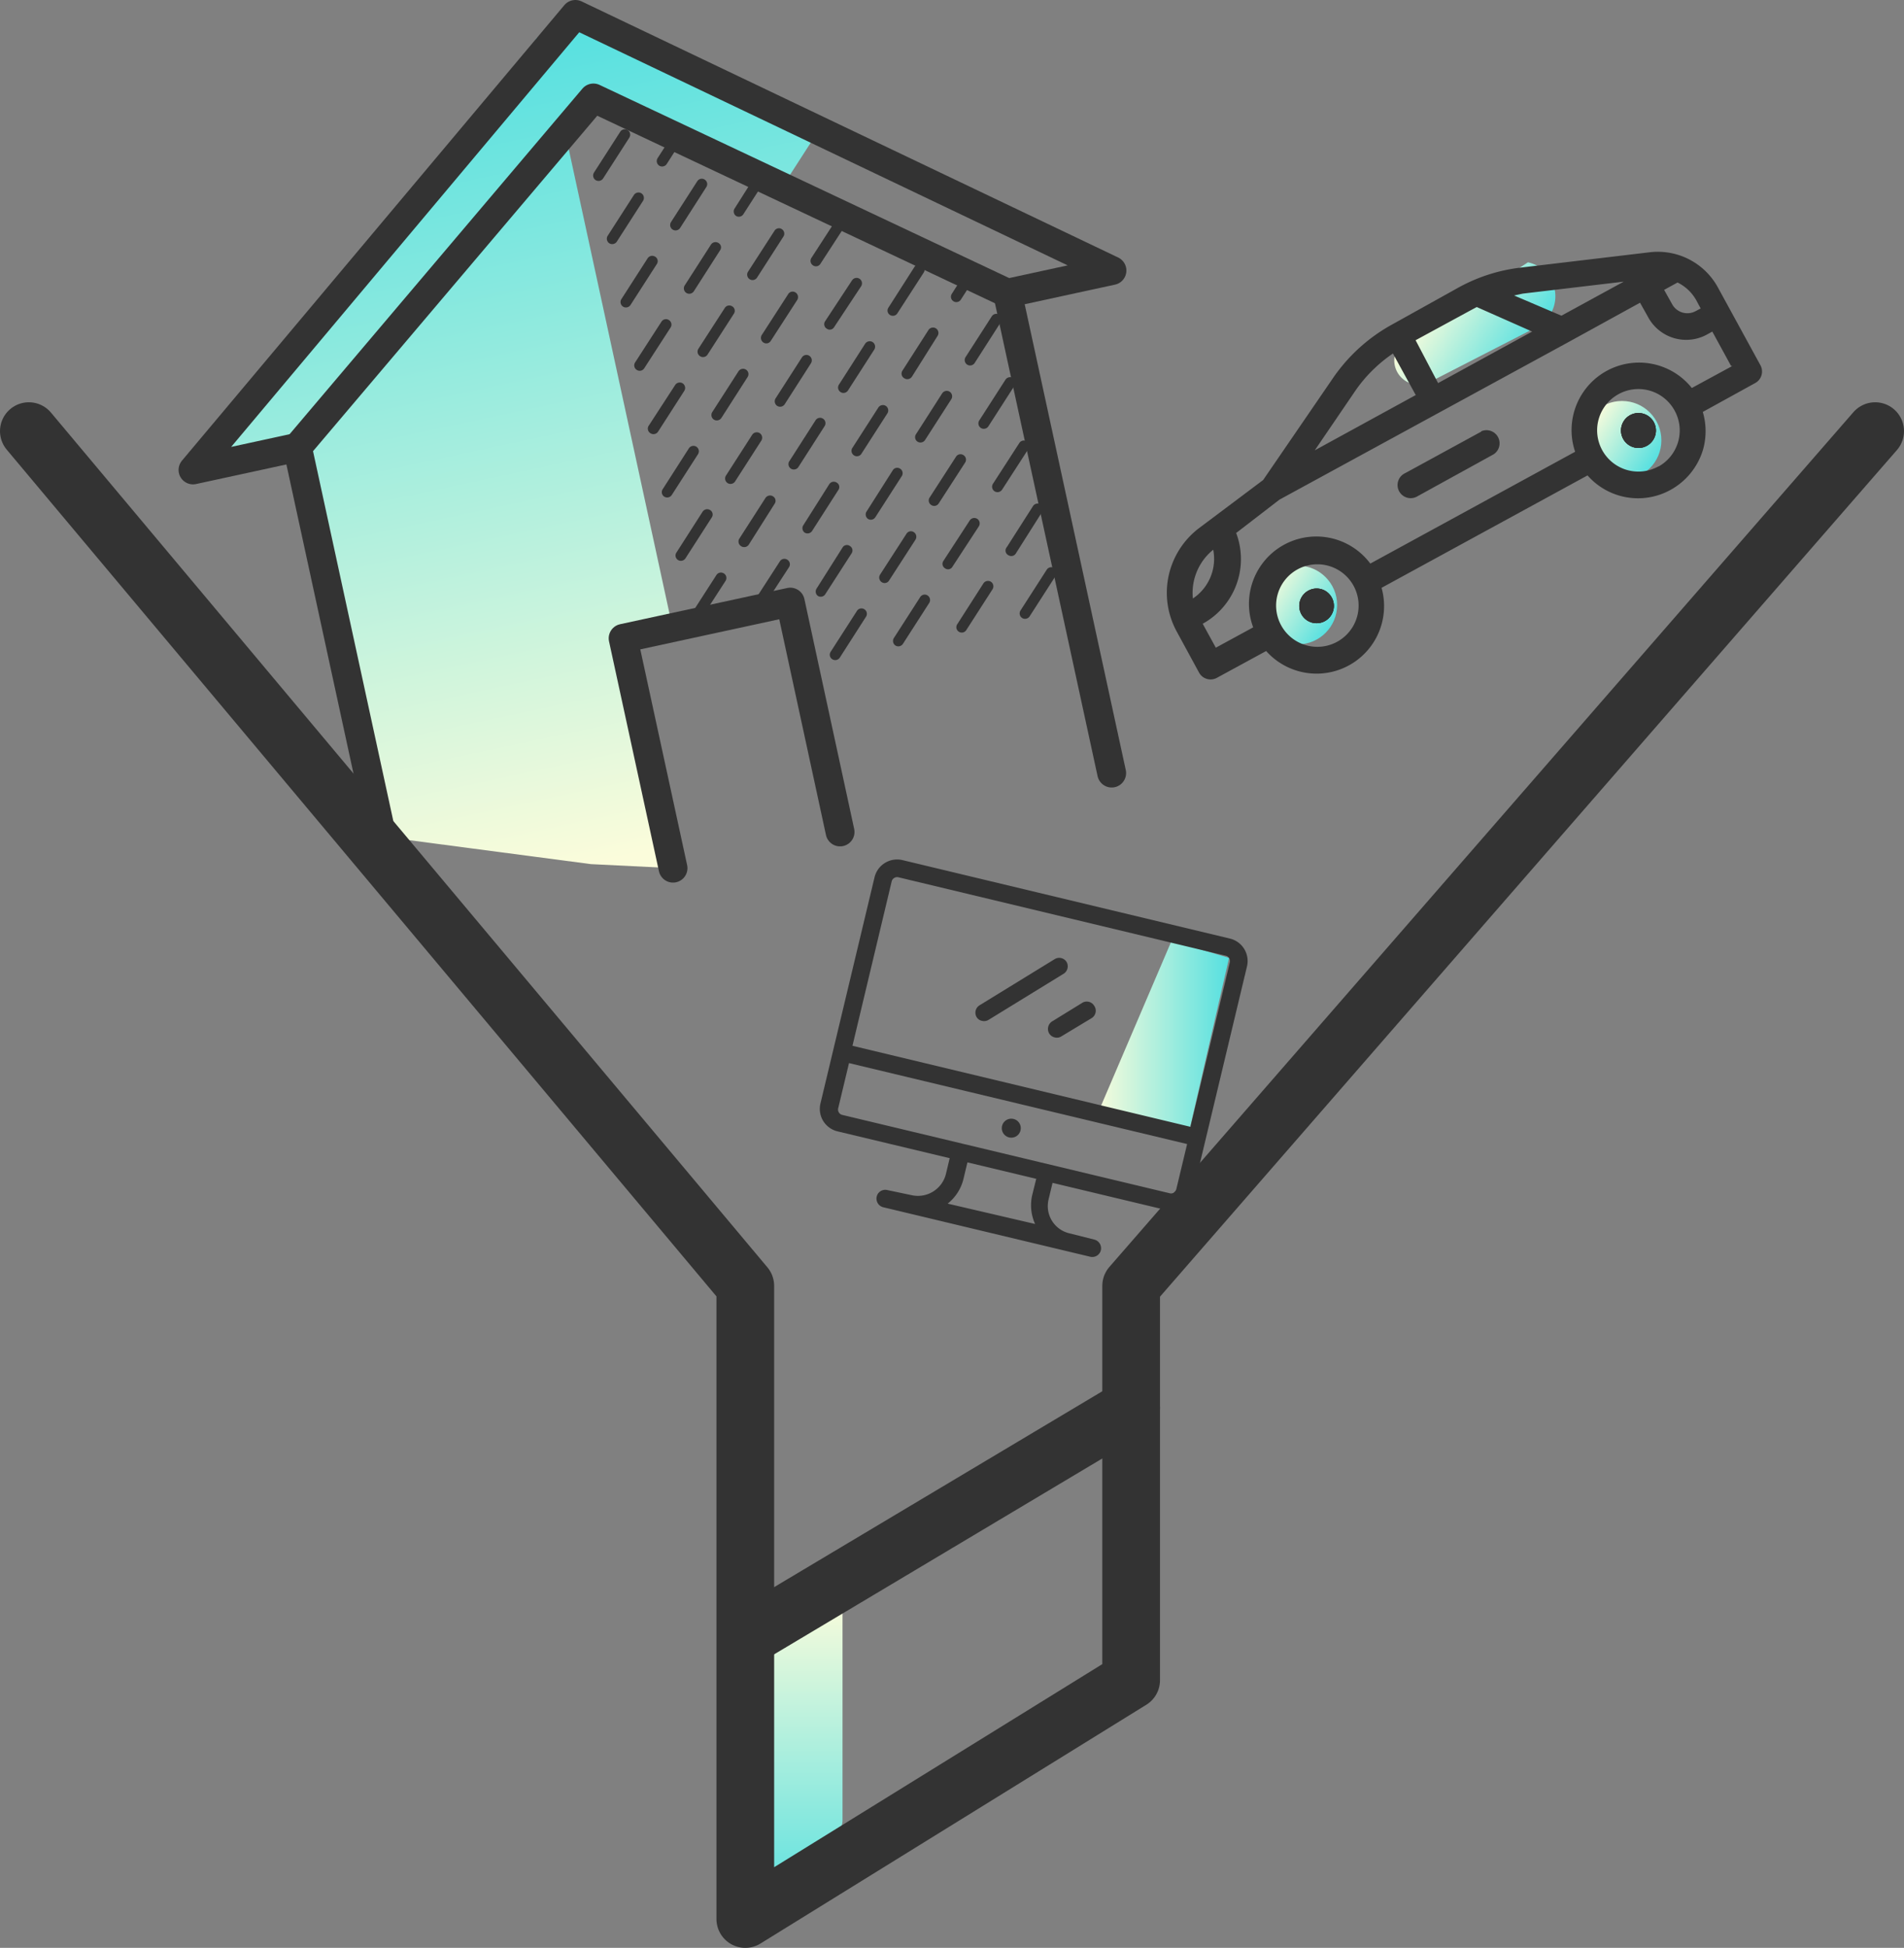 <?xml version="1.0" encoding="utf-8"?>
<svg id="Calque_2" data-name="Calque 2" xmlns="http://www.w3.org/2000/svg" xmlns:xlink="http://www.w3.org/1999/xlink" viewBox="0 0 132 135"><rect x="0" y="0" width="132" height="135" fill="#808080" stroke="none"/><defs><style>.cls-1{fill:url(#Dégradé_sans_nom);}.cls-2,.cls-5{fill:none;stroke:#333;stroke-linecap:round;stroke-linejoin:round;}.cls-2{stroke-width:2px;}.cls-3{fill:#333;}.cls-4{fill:url(#Dégradé_sans_nom-2);}.cls-5{stroke-width:4px;}.cls-6{fill:url(#Dégradé_sans_nom-3);}.cls-7{fill:url(#Dégradé_sans_nom-4);}.cls-8{fill:url(#Dégradé_sans_nom-5);}.cls-9{fill:url(#Dégradé_sans_nom-6);}</style><linearGradient id="Dégradé_sans_nom" x1="48.09" y1="81.12" x2="48.09" y2="138.29" gradientTransform="matrix(0.98, -0.21, -0.21, -0.98, 14.39, 148.74)" gradientUnits="userSpaceOnUse"><stop offset="0" stop-color="#fbfcdb"/><stop offset="1" stop-color="#56e0e0"/></linearGradient><linearGradient id="Dégradé_sans_nom-2" x1="65.96" y1="128.18" x2="65.96" y2="150.29" gradientTransform="matrix(1, 0, 0, 1, 0, 0)" xlink:href="#Dégradé_sans_nom"/><linearGradient id="Dégradé_sans_nom-3" x1="96.58" y1="41.43" x2="96.58" y2="46.79" gradientTransform="translate(0.32 98.74) rotate(-56.87)" xlink:href="#Dégradé_sans_nom"/><linearGradient id="Dégradé_sans_nom-4" x1="118.42" y1="54.02" x2="118.42" y2="59.38" gradientTransform="translate(0.32 98.74) rotate(-56.87)" xlink:href="#Dégradé_sans_nom"/><linearGradient id="Dégradé_sans_nom-5" x1="119.5" y1="40.11" x2="119.5" y2="47.71" gradientTransform="translate(11.62 116.26) rotate(-56.87)" xlink:href="#Dégradé_sans_nom"/><linearGradient id="Dégradé_sans_nom-6" x1="75.95" y1="72.23" x2="85.21" y2="72.23" gradientTransform="matrix(1, 0, 0, 1, 0, 0)" xlink:href="#Dégradé_sans_nom"/></defs><title>regroupement</title><polygon class="cls-1" points="40.76 1.86 37.21 2.63 30.4 13.2 24.42 20.57 14.72 31.77 20.67 31.23 26.47 57.98 40.97 59.89 46.66 60.17 43.97 43.94 46.53 43.06 38.99 8.31 41.26 7.33 54.51 12.52 56.78 9 40.76 1.86"/><polyline class="cls-2" points="26.27 57.02 20.62 31 13.38 32.57 39.89 1 77.09 18.75 69.85 20.32 77.07 53.58"/><polyline class="cls-2" points="46.66 60.17 43.2 44.24 54.79 41.73 58.24 57.66"/><polyline class="cls-2" points="20.67 30.94 41.14 6.79 69.78 20.29"/><path class="cls-3" d="M52.59,30h0a.38.38,0,0,0,.52-.11l1.82-2.83a.38.38,0,0,0-.11-.52h0a.38.38,0,0,0-.52.11l-1.82,2.83A.38.38,0,0,0,52.59,30Z" transform="translate(-11.3 -17.52)"/><path class="cls-3" d="M53.54,34.38h0a.38.38,0,0,0,.52-.11l1.82-2.83a.38.38,0,0,0-.11-.52h0a.38.38,0,0,0-.52.11l-1.82,2.83A.38.38,0,0,0,53.54,34.38Z" transform="translate(-11.3 -17.52)"/><path class="cls-3" d="M54.49,38.77h0a.38.38,0,0,0,.52-.11l1.82-2.83a.36.36,0,0,0-.11-.52h0a.38.38,0,0,0-.52.11l-1.82,2.83A.38.38,0,0,0,54.49,38.77Z" transform="translate(-11.3 -17.52)"/><path class="cls-3" d="M55.45,43.16h0a.37.37,0,0,0,.51-.11l1.83-2.83a.37.37,0,0,0-.12-.52h0a.37.37,0,0,0-.51.11l-1.83,2.83A.37.37,0,0,0,55.45,43.16Z" transform="translate(-11.3 -17.52)"/><path class="cls-3" d="M56.4,47.55h0a.38.38,0,0,0,.52-.11l1.82-2.83a.38.38,0,0,0-.11-.52h0a.38.38,0,0,0-.52.11L56.29,47A.37.37,0,0,0,56.4,47.55Z" transform="translate(-11.3 -17.52)"/><path class="cls-3" d="M57.35,51.94h0a.38.38,0,0,0,.52-.11L59.69,49a.38.38,0,0,0-.11-.52h0a.38.38,0,0,0-.52.11l-1.82,2.84A.37.37,0,0,0,57.35,51.94Z" transform="translate(-11.3 -17.52)"/><path class="cls-3" d="M58.3,56.33h0a.38.38,0,0,0,.52-.11l1.82-2.83a.36.36,0,0,0-.11-.52h0A.38.38,0,0,0,60,53l-1.82,2.84A.37.37,0,0,0,58.3,56.33Z" transform="translate(-11.3 -17.52)"/><path class="cls-3" d="M59.26,60.72h0a.36.36,0,0,0,.51-.11l1.83-2.83a.37.37,0,0,0-.12-.52h0a.37.37,0,0,0-.51.11l-1.83,2.84A.36.36,0,0,0,59.26,60.72Z" transform="translate(-11.3 -17.52)"/><path class="cls-3" d="M57,29h0a.38.38,0,0,0,.52-.11l.89-1.39a.36.36,0,0,0-.12-.51h0a.36.36,0,0,0-.51.11l-.89,1.38A.38.38,0,0,0,57,29Z" transform="translate(-11.3 -17.52)"/><path class="cls-3" d="M57.93,33.43h0a.38.38,0,0,0,.52-.11l1.82-2.84a.37.37,0,0,0-.11-.51h0a.37.37,0,0,0-.52.11l-1.82,2.83A.38.38,0,0,0,57.93,33.43Z" transform="translate(-11.3 -17.52)"/><path class="cls-3" d="M58.88,37.82h0a.38.38,0,0,0,.52-.11l1.82-2.84a.35.35,0,0,0-.11-.51h0a.38.38,0,0,0-.52.11L58.77,37.3A.38.38,0,0,0,58.88,37.82Z" transform="translate(-11.3 -17.52)"/><path class="cls-3" d="M59.84,42.21h0a.37.37,0,0,0,.51-.11l1.83-2.84a.36.36,0,0,0-.12-.51h0a.37.37,0,0,0-.51.11l-1.83,2.83A.37.37,0,0,0,59.84,42.21Z" transform="translate(-11.3 -17.52)"/><path class="cls-3" d="M60.79,46.6h0a.38.38,0,0,0,.52-.11l1.82-2.84a.37.37,0,0,0-.11-.51h0a.38.38,0,0,0-.52.11l-1.82,2.83A.38.38,0,0,0,60.79,46.6Z" transform="translate(-11.3 -17.52)"/><path class="cls-3" d="M61.74,51h0a.38.38,0,0,0,.52-.11l1.82-2.83a.38.38,0,0,0-.11-.52h0a.38.38,0,0,0-.52.11l-1.82,2.83A.38.38,0,0,0,61.74,51Z" transform="translate(-11.3 -17.52)"/><path class="cls-3" d="M62.69,55.38h0a.38.38,0,0,0,.52-.11L65,52.44a.36.36,0,0,0-.11-.52h0a.38.38,0,0,0-.52.11l-1.82,2.83A.38.38,0,0,0,62.69,55.38Z" transform="translate(-11.3 -17.52)"/><path class="cls-3" d="M63.65,59.77h0a.37.37,0,0,0,.51-.11L66,56.83a.37.37,0,0,0-.12-.52h0a.37.37,0,0,0-.51.11l-1.83,2.83A.37.37,0,0,0,63.65,59.77Z" transform="translate(-11.3 -17.52)"/><path class="cls-3" d="M62.32,32.48h0a.37.37,0,0,0,.52-.12l1.82-2.83a.38.38,0,0,0-.11-.52h0a.38.38,0,0,0-.52.12L62.21,32A.38.38,0,0,0,62.32,32.48Z" transform="translate(-11.3 -17.52)"/><path class="cls-3" d="M63.27,36.87h0a.37.37,0,0,0,.52-.12l1.82-2.83a.37.37,0,0,0-.11-.52h0a.36.36,0,0,0-.51.12l-1.83,2.83A.38.38,0,0,0,63.27,36.87Z" transform="translate(-11.3 -17.52)"/><path class="cls-3" d="M64.23,41.26h0a.36.36,0,0,0,.51-.12l1.83-2.83a.38.38,0,0,0-.12-.52h0a.36.36,0,0,0-.51.12l-1.83,2.83A.38.38,0,0,0,64.23,41.26Z" transform="translate(-11.3 -17.52)"/><path class="cls-3" d="M65.18,45.65h0a.38.38,0,0,0,.52-.11l1.82-2.84a.38.38,0,0,0-.11-.52h0a.37.37,0,0,0-.52.12l-1.82,2.83A.38.38,0,0,0,65.18,45.65Z" transform="translate(-11.3 -17.52)"/><path class="cls-3" d="M66.13,50h0a.38.38,0,0,0,.52-.11l1.82-2.84a.37.37,0,0,0-.11-.51h0a.37.37,0,0,0-.52.11L66,49.52A.38.38,0,0,0,66.13,50Z" transform="translate(-11.3 -17.52)"/><path class="cls-3" d="M67.08,54.43h0a.38.38,0,0,0,.52-.11l1.82-2.84a.35.35,0,0,0-.11-.51h0a.37.37,0,0,0-.52.11L67,53.91A.38.38,0,0,0,67.08,54.43Z" transform="translate(-11.3 -17.52)"/><path class="cls-3" d="M68,58.82h0a.37.37,0,0,0,.51-.11l1.83-2.84a.36.36,0,0,0-.12-.51h0a.35.35,0,0,0-.51.11L67.92,58.3A.38.38,0,0,0,68,58.82Z" transform="translate(-11.3 -17.52)"/><path class="cls-3" d="M69,63.21h0a.38.38,0,0,0,.52-.11l1.82-2.84a.37.37,0,0,0-.11-.51h0a.37.37,0,0,0-.52.11l-1.82,2.83A.37.37,0,0,0,69,63.21Z" transform="translate(-11.3 -17.52)"/><path class="cls-3" d="M67.66,35.91h0a.36.36,0,0,0,.52-.11L70,33a.38.38,0,0,0-.12-.52h0a.37.37,0,0,0-.51.11L67.55,35.4A.37.37,0,0,0,67.66,35.91Z" transform="translate(-11.3 -17.52)"/><path class="cls-3" d="M68.62,40.3h0a.35.35,0,0,0,.51-.11L71,37.36a.38.38,0,0,0-.11-.52h0a.38.38,0,0,0-.52.11L68.5,39.79A.36.36,0,0,0,68.62,40.3Z" transform="translate(-11.3 -17.52)"/><path class="cls-3" d="M69.57,44.69h0a.37.37,0,0,0,.52-.11l1.82-2.83a.38.38,0,0,0-.11-.52h0a.38.38,0,0,0-.52.11l-1.82,2.84A.37.37,0,0,0,69.57,44.69Z" transform="translate(-11.3 -17.52)"/><path class="cls-3" d="M70.52,49.09h0A.37.37,0,0,0,71,49l1.82-2.83a.38.38,0,0,0-.11-.52h0a.38.38,0,0,0-.52.12l-1.82,2.83A.38.38,0,0,0,70.52,49.09Z" transform="translate(-11.3 -17.52)"/><path class="cls-3" d="M71.47,53.48h0a.37.37,0,0,0,.52-.12l1.82-2.83A.37.37,0,0,0,73.7,50h0a.36.36,0,0,0-.51.12L71.36,53A.38.38,0,0,0,71.47,53.48Z" transform="translate(-11.3 -17.52)"/><path class="cls-3" d="M72.43,57.87h0a.36.36,0,0,0,.51-.12l1.83-2.83a.38.38,0,0,0-.12-.52h0a.36.36,0,0,0-.51.12l-1.83,2.83A.38.38,0,0,0,72.43,57.87Z" transform="translate(-11.3 -17.52)"/><path class="cls-3" d="M73.38,62.26h0a.38.38,0,0,0,.52-.12l1.82-2.83a.38.38,0,0,0-.11-.52h0a.37.37,0,0,0-.52.12l-1.82,2.83A.38.38,0,0,0,73.38,62.26Z" transform="translate(-11.3 -17.52)"/><path class="cls-3" d="M73,39.35h0a.37.37,0,0,0,.51-.11l1.83-2.83a.38.38,0,0,0-.11-.52h0a.38.38,0,0,0-.52.11L72.9,38.83A.36.36,0,0,0,73,39.35Z" transform="translate(-11.3 -17.52)"/><path class="cls-3" d="M74,43.74h0a.38.38,0,0,0,.52-.11L76.3,40.8a.38.38,0,0,0-.11-.52h0a.38.38,0,0,0-.52.11l-1.82,2.84A.37.37,0,0,0,74,43.74Z" transform="translate(-11.3 -17.52)"/><path class="cls-3" d="M74.91,48.13h0a.38.38,0,0,0,.52-.11l1.82-2.83a.38.38,0,0,0-.11-.52h0a.38.38,0,0,0-.52.11L74.8,47.62A.37.37,0,0,0,74.91,48.13Z" transform="translate(-11.3 -17.52)"/><path class="cls-3" d="M75.86,52.52h0a.37.37,0,0,0,.52-.11l1.83-2.83a.37.37,0,0,0-.12-.52h0a.37.37,0,0,0-.51.11L75.75,52A.37.37,0,0,0,75.86,52.52Z" transform="translate(-11.3 -17.52)"/><path class="cls-3" d="M76.82,56.91h0a.35.35,0,0,0,.51-.11L79.16,54a.38.38,0,0,0-.11-.52h0a.38.38,0,0,0-.52.11L76.7,56.4A.36.36,0,0,0,76.82,56.91Z" transform="translate(-11.3 -17.52)"/><path class="cls-3" d="M77.77,61.3h0a.37.37,0,0,0,.52-.11l1.82-2.83a.38.38,0,0,0-.11-.52h0a.38.38,0,0,0-.52.11l-1.82,2.84A.37.37,0,0,0,77.77,61.3Z" transform="translate(-11.3 -17.52)"/><path class="cls-3" d="M77.4,38.4h0a.37.37,0,0,0,.51-.11l.89-1.38a.36.36,0,0,0-.11-.52h0a.38.38,0,0,0-.52.11l-.88,1.38A.37.37,0,0,0,77.4,38.4Z" transform="translate(-11.3 -17.52)"/><path class="cls-3" d="M78.35,42.79h0a.38.38,0,0,0,.52-.11l1.82-2.84a.37.37,0,0,0-.11-.51h0a.38.38,0,0,0-.52.11l-1.82,2.83A.38.38,0,0,0,78.35,42.79Z" transform="translate(-11.3 -17.52)"/><path class="cls-3" d="M79.3,47.18h0a.38.38,0,0,0,.52-.11l1.82-2.83a.38.38,0,0,0-.11-.52h0a.38.38,0,0,0-.52.11l-1.82,2.83A.38.38,0,0,0,79.3,47.18Z" transform="translate(-11.3 -17.52)"/><path class="cls-3" d="M80.25,51.57h0a.38.38,0,0,0,.52-.11l1.83-2.83a.37.37,0,0,0-.12-.52h0a.37.37,0,0,0-.51.11l-1.83,2.83A.38.38,0,0,0,80.25,51.57Z" transform="translate(-11.3 -17.52)"/><path class="cls-3" d="M81.21,56h0a.37.37,0,0,0,.51-.11L83.55,53a.38.38,0,0,0-.11-.52h0a.38.38,0,0,0-.52.11L81.1,55.44A.36.36,0,0,0,81.21,56Z" transform="translate(-11.3 -17.52)"/><path class="cls-3" d="M82.16,60.35h0a.38.38,0,0,0,.52-.11l1.82-2.83a.38.38,0,0,0-.11-.52h0a.38.38,0,0,0-.52.11l-1.82,2.83A.38.38,0,0,0,82.16,60.35Z" transform="translate(-11.3 -17.52)"/><path class="cls-4" d="M62.88,133.18l-.67,15.63a1.29,1.29,0,0,0,2.23.94l4.91-5.19a1.29,1.29,0,0,0,.36-.89l0-14.75a1.29,1.29,0,0,0-2.21-.89l-4.21,4.31A1.24,1.24,0,0,0,62.88,133.18Z" transform="translate(-11.3 -17.52)"/><polyline class="cls-5" points="2 29.88 51.67 89.12 51.67 133 78.42 116.45 78.42 89.12 130 29.88"/><line class="cls-5" x1="51.84" y1="113.42" x2="78.42" y2="97.56"/><circle class="cls-6" cx="89.97" cy="41.93" r="2.73"/><circle class="cls-7" cx="112.45" cy="30.52" r="2.73"/><path class="cls-8" d="M108.23,41.62l9-5.92h0a2.41,2.41,0,0,1,.61,4.49L110.42,44a1.69,1.69,0,0,1-2.19-2.42Z" transform="translate(-11.3 -17.52)"/><path class="cls-3" d="M102,58.46a1.2,1.2,0,1,0,1.63.48A1.19,1.19,0,0,0,102,58.46Z" transform="translate(-11.3 -17.52)"/><path class="cls-3" d="M125.7,35l-9,1.07a11.75,11.75,0,0,0-4.27,1.37L107.83,40a11.93,11.93,0,0,0-4.1,3.7l-4.86,7.09-4.44,3.33a5.66,5.66,0,0,0-2.11,3.3,5.6,5.6,0,0,0,.56,3.87l1.55,2.85a.91.91,0,0,0,1.23.36l3.42-1.86a4.68,4.68,0,0,0,8-4.38l14.28-7.79a4.66,4.66,0,0,0,5.76,1,4.73,4.73,0,0,0,2.23-2.73,4.67,4.67,0,0,0,0-2.67l3.63-2a.91.91,0,0,0,.37-1.23l-2.92-5.34A4.75,4.75,0,0,0,125.7,35Zm-8.83,2.87,7-.83-4.32,2.36L116.27,38Zm-7.43,3.23,3.81-2.07.43-.23,3.84,1.7L111,44.07Zm-4.21,3.55a10,10,0,0,1,2.64-2.63l1.58,2.88-7,3.83ZM95.41,55.62A3.3,3.3,0,0,1,94,59,3.84,3.84,0,0,1,95.41,55.62ZM104,62a2.86,2.86,0,1,1,1.14-3.88A2.86,2.86,0,0,1,104,62Zm22.3-12.17A2.86,2.86,0,1,1,127.41,46,2.86,2.86,0,0,1,126.27,49.86Zm5.09-6.94-2.8,1.52a4.68,4.68,0,0,0-8.09,4.42l-14.2,7.75A4.67,4.67,0,0,0,98.18,61l-2.59,1.41-.91-1.66A5.11,5.11,0,0,0,97,54.46L100,52.15l20-10.9h0l5-2.75.56,1a3,3,0,0,0,4.09,1.2l.36-.2,1.3,2.38Zm-2.17-4-.36.19a1.2,1.2,0,0,1-1.63-.47l-.56-1,.93-.51a3,3,0,0,1,1.31,1.25l.31.58Z" transform="translate(-11.3 -17.52)"/><path class="cls-3" d="M124.32,46.29a1.21,1.21,0,1,0,1.63.48A1.21,1.21,0,0,0,124.32,46.29Z" transform="translate(-11.3 -17.52)"/><path class="cls-3" d="M114,47.43l-5.28,2.88a.91.91,0,1,0,.86,1.6L114.86,49a.91.91,0,0,0-.87-1.59Z" transform="translate(-11.3 -17.52)"/><g id="SVGCleanerId_0" data-name="SVGCleanerId 0"><path class="cls-3" d="M102,58.46a1.2,1.2,0,1,0,1.63.48A1.19,1.19,0,0,0,102,58.46Z" transform="translate(-11.3 -17.52)"/></g><g id="SVGCleanerId_1" data-name="SVGCleanerId 1"><path class="cls-3" d="M124.32,46.29a1.21,1.21,0,1,0,1.63.48A1.21,1.21,0,0,0,124.32,46.29Z" transform="translate(-11.3 -17.52)"/></g><path class="cls-3" d="M102,58.46a1.2,1.2,0,1,0,1.63.48A1.19,1.19,0,0,0,102,58.46Z" transform="translate(-11.3 -17.52)"/><path class="cls-3" d="M124.32,46.29a1.21,1.21,0,1,0,1.63.48A1.21,1.21,0,0,0,124.32,46.29Z" transform="translate(-11.3 -17.52)"/><polygon class="cls-9" points="81.22 65.21 75.95 77.53 82.25 79.25 85.21 66.39 81.22 65.21"/><path class="cls-3" d="M96.57,82.57,73.86,77.13a1.61,1.61,0,0,0-1.93,1.19L68.18,94a1.6,1.6,0,0,0,1.18,1.93l7.78,1.86-.27,1.13a2,2,0,0,1-2.34,1.44L72.82,100a.61.61,0,0,0-.74.45.62.62,0,0,0,.45.74l14.35,3.43a.61.61,0,0,0,.74-.45.62.62,0,0,0-.46-.74L85.45,103A1.94,1.94,0,0,1,84,100.63l.27-1.13,7.78,1.86A1.6,1.6,0,0,0,94,100.18L97.75,84.5A1.6,1.6,0,0,0,96.57,82.57ZM77,100.94a3.13,3.13,0,0,0,1.1-1.73l.27-1.13,4.77,1.14-.28,1.13a3.15,3.15,0,0,0,.2,2Zm15.85-1a.37.37,0,0,1-.46.28l-22.7-5.43a.38.38,0,0,1-.28-.46l.75-3.13,23.44,5.61Zm1-4.32L70.4,90,73.12,78.6a.39.39,0,0,1,.46-.28l22.7,5.44a.38.38,0,0,1,.28.46L93.84,95.57Z" transform="translate(-11.3 -17.52)"/><circle class="cls-3" cx="70.11" cy="78.19" r="0.66"/><path class="cls-3" d="M85.25,84.2a.6.6,0,0,0-.84-.2L79.2,87.2A.6.6,0,0,0,79,88a.56.56,0,0,0,.37.27.6.6,0,0,0,.47-.07L85.05,85A.61.61,0,0,0,85.25,84.2Z" transform="translate(-11.3 -17.52)"/><path class="cls-3" d="M87.16,87.23a.6.6,0,0,0-.84-.2l-2.08,1.28a.62.62,0,0,0-.2.84.61.61,0,0,0,.38.27.58.58,0,0,0,.46-.07L87,88.07A.6.6,0,0,0,87.16,87.23Z" transform="translate(-11.3 -17.52)"/></svg>